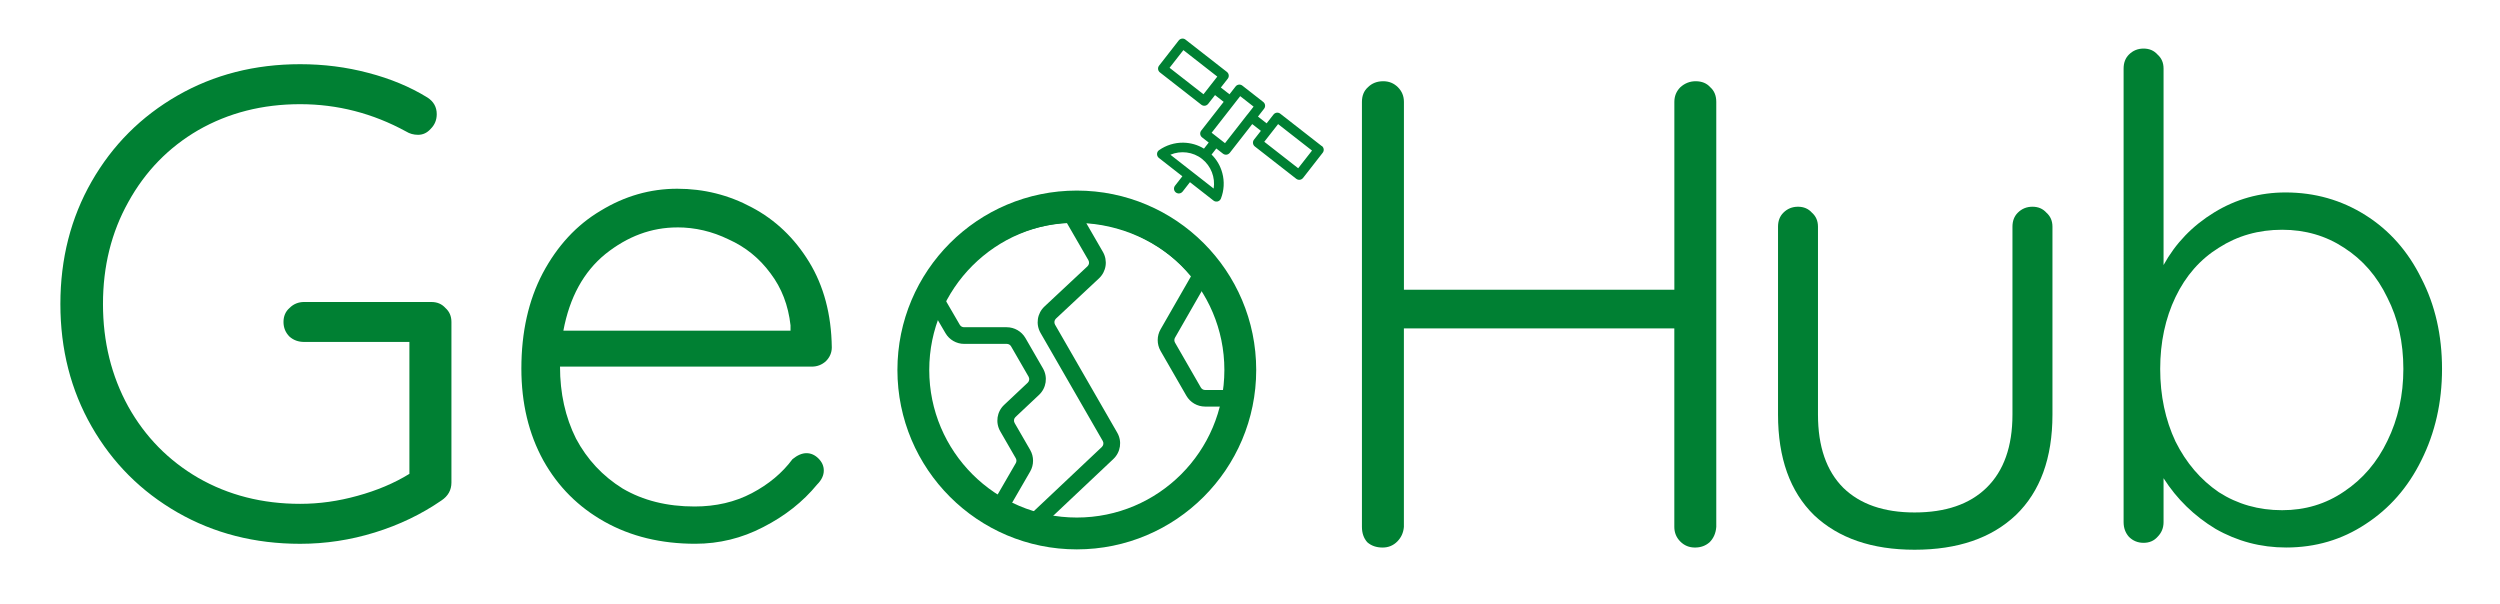 <?xml version="1.0" encoding="UTF-8" standalone="no"?>
<!-- Created with Inkscape (http://www.inkscape.org/) -->

<svg
   width="66.2mm"
   height="16mm"
   viewBox="0 0 66.2 16"
   version="1.1"
   id="svg5"
   inkscape:version="1.2.2 (b0a8486541, 2022-12-01)"
   sodipodi:docname="geohub-logo2.svg"
   xml:space="preserve"
   xmlns:inkscape="http://www.inkscape.org/namespaces/inkscape"
   xmlns:sodipodi="http://sodipodi.sourceforge.net/DTD/sodipodi-0.dtd"
   xmlns="http://www.w3.org/2000/svg"
   xmlns:svg="http://www.w3.org/2000/svg"><sodipodi:namedview
     id="namedview7"
     pagecolor="#ffffff"
     bordercolor="#000000"
     borderopacity="0.25"
     inkscape:showpageshadow="2"
     inkscape:pageopacity="0.0"
     inkscape:pagecheckerboard="0"
     inkscape:deskcolor="#d1d1d1"
     inkscape:document-units="mm"
     showgrid="false"
     inkscape:zoom="4"
     inkscape:cx="106.875"
     inkscape:cy="45.875"
     inkscape:window-width="2160"
     inkscape:window-height="1261"
     inkscape:window-x="0"
     inkscape:window-y="52"
     inkscape:window-maximized="1"
     inkscape:current-layer="g4140"
     showguides="true"><inkscape:grid
       type="xygrid"
       id="grid4041"
       originx="-7.6"
       originy="-49" /></sodipodi:namedview><defs
     id="defs2" /><g
     inkscape:label="Layer 1"
     inkscape:groupmode="layer"
     id="layer1"
     transform="translate(-7.6,-49)"><g
       id="g4140"
       style="display:inline"><g
         aria-label="Ge"
         id="text385-8-6"
         style="font-size:17.639px;font-family:Quicksand;-inkscape-font-specification:'Quicksand, Normal';display:inline;fill:#008033;stroke-width:0.265;fill-opacity:1"><path
           d="m 19.025,56.997 q 0.229,0 0.37,0.159 0.159,0.141 0.159,0.37 v 4.251 q 0,0.3 -0.265,0.476 -0.794,0.547 -1.764,0.847 -0.97,0.3 -1.976,0.3 -1.799,0 -3.246,-0.829 -1.446,-0.829 -2.275,-2.275 -0.829,-1.446 -0.829,-3.246 0,-1.799 0.829,-3.246 0.829,-1.446 2.275,-2.275 1.446,-0.829 3.246,-0.829 0.935,0 1.799,0.229 0.882,0.229 1.57,0.653 0.247,0.159 0.247,0.441 0,0.229 -0.159,0.388 -0.141,0.159 -0.335,0.159 -0.176,0 -0.318,-0.088 -1.323,-0.723 -2.805,-0.723 -1.499,0 -2.699,0.688 -1.182,0.688 -1.852,1.905 -0.67,1.199 -0.67,2.699 0,1.499 0.67,2.716 0.67,1.199 1.852,1.887 1.199,0.688 2.699,0.688 0.758,0 1.517,-0.212 0.776,-0.212 1.376,-0.582 v -3.493 h -2.787 q -0.229,0 -0.388,-0.141 -0.159,-0.159 -0.159,-0.388 0,-0.229 0.159,-0.37 0.159,-0.159 0.388,-0.159 z"
           id="path593"
           style="fill:#008033;fill-opacity:1" /><path
           d="m 29.626,58.197 q 0,0.212 -0.159,0.37 -0.159,0.141 -0.37,0.141 h -6.668 q 0,1.058 0.423,1.905 0.441,0.829 1.235,1.323 0.811,0.476 1.905,0.476 0.847,0 1.517,-0.353 0.67,-0.353 1.076,-0.9 0.194,-0.159 0.37,-0.159 0.176,0 0.318,0.141 0.141,0.141 0.141,0.318 0,0.194 -0.176,0.37 -0.564,0.688 -1.429,1.129 -0.847,0.441 -1.799,0.441 -1.358,0 -2.399,-0.582 -1.041,-0.582 -1.623,-1.623 -0.582,-1.058 -0.582,-2.434 0,-1.446 0.564,-2.522 0.582,-1.094 1.535,-1.658 0.953,-0.582 2.028,-0.582 1.058,0 1.976,0.494 0.935,0.494 1.517,1.446 0.582,0.953 0.6,2.258 z m -4.092,-3.175 q -1.023,0 -1.905,0.706 -0.864,0.706 -1.111,2.028 h 6.015 v -0.141 q -0.088,-0.794 -0.529,-1.376 -0.441,-0.6 -1.111,-0.9 -0.653,-0.318 -1.358,-0.318 z"
           id="path595"
           style="fill:#008033;fill-opacity:1" /></g><g
         id="g1184"
         transform="translate(0.247,-0.511)"
         style="fill:#008033;fill-opacity:1"><path
           id="global--network_1_"
           d="m 35.829,63.989 c -2.486,0 -4.509,-2.023 -4.509,-4.509 0,-2.486 2.023,-4.508 4.509,-4.508 2.486,0 4.509,2.023 4.509,4.509 0,2.486 -2.022,4.509 -4.509,4.509 z m -0.887,-0.538 c 0.285,0.064 0.583,0.097 0.887,0.097 1.971,0 3.618,-1.408 3.989,-3.271 h -0.554 c -0.205,0 -0.394,-0.11 -0.496,-0.287 l -0.684,-1.188 c -0.1,-0.176 -0.1,-0.395 6.12e-4,-0.57 l 0.814,-1.418 c -0.687,-0.79 -1.672,-1.312 -2.779,-1.391 l 0.438,0.758 c 0.134,0.232 0.09,0.521 -0.105,0.703 l -1.138,1.064 c -0.044,0.042 -0.054,0.107 -0.024,0.16 l 1.646,2.859 c 0.134,0.23 0.091,0.518 -0.104,0.701 z m -0.953,-0.343 c 0.149,0.076 0.303,0.143 0.462,0.2 l 2.079,-1.961 c 0.044,-0.042 0.054,-0.107 0.024,-0.159 l -1.647,-2.86 c -0.133,-0.231 -0.09,-0.52 0.105,-0.702 l 1.138,-1.064 c 0.044,-0.041 0.054,-0.107 0.024,-0.16 l -0.568,-0.983 c -1.383,0.075 -2.584,0.844 -3.261,1.964 l 0.423,0.728 c 0.023,0.04 0.066,0.065 0.113,0.065 h 1.13 c 0.204,0 0.393,0.11 0.495,0.285 l 0.464,0.804 c 0.133,0.23 0.091,0.519 -0.103,0.702 l -0.623,0.586 c -0.044,0.041 -0.054,0.107 -0.023,0.16 l 0.411,0.712 c 0.102,0.176 0.102,0.395 0,0.572 z m -1.884,-5.261 c -0.221,0.5 -0.343,1.053 -0.343,1.634 0,1.424 0.735,2.679 1.846,3.406 l 0.643,-1.112 c 0.023,-0.04 0.023,-0.089 0,-0.129 l -0.411,-0.713 c -0.133,-0.231 -0.091,-0.52 0.104,-0.702 l 0.622,-0.585 c 0.044,-0.042 0.054,-0.107 0.024,-0.16 l -0.464,-0.804 c -0.023,-0.04 -0.066,-0.065 -0.113,-0.065 h -1.13 c -0.203,0 -0.392,-0.109 -0.494,-0.284 z m 7.085,-0.655 -0.723,1.261 c -0.023,0.04 -0.023,0.089 0,0.13 l 0.684,1.189 c 0.023,0.04 0.066,0.066 0.113,0.066 h 0.618 c 0.011,-0.117 0.015,-0.236 0.015,-0.356 6.14e-4,-0.848 -0.26,-1.637 -0.706,-2.289 z"
           style="display:inline;fill:#008033;fill-opacity:1;stroke-width:0.8;stroke-dasharray:none"
           sodipodi:nodetypes="ssssscscscccccccccccccccccccccccsscccccccccsccccccccssccccccscccc" /></g><path
         class="cls-1"
         d="m 42.599,52.867 -1.098,-0.857 c -0.055,-0.043 -0.135,-0.033 -0.178,0.022 l -0.183,0.234 -0.229,-0.179 0.162,-0.208 c 0.021,-0.026 0.03,-0.06 0.026,-0.094 -0.004,-0.034 -0.021,-0.063 -0.048,-0.085 l -0.554,-0.433 c -0.055,-0.043 -0.135,-0.033 -0.178,0.022 l -0.162,0.208 -0.229,-0.179 0.183,-0.234 c 0.021,-0.026 0.03,-0.06 0.026,-0.094 -0.004,-0.034 -0.021,-0.063 -0.048,-0.085 l -1.097,-0.856 c -0.026,-0.021 -0.06,-0.031 -0.094,-0.026 -0.034,0.004 -0.063,0.021 -0.085,0.048 l -0.521,0.668 c -0.043,0.055 -0.033,0.135 0.022,0.178 l 1.098,0.857 c 0.028,0.021 0.061,0.03 0.094,0.026 0.033,-0.004 0.062,-0.021 0.085,-0.048 l 0.183,-0.234 0.229,0.179 -0.595,0.762 c -0.043,0.055 -0.033,0.135 0.022,0.178 l 0.177,0.138 -0.126,0.161 c -0.165,-0.101 -0.35,-0.154 -0.545,-0.158 -0.229,-0.004 -0.458,0.067 -0.645,0.199 -0.033,0.023 -0.052,0.06 -0.053,0.101 -4.75e-4,0.04 0.017,0.078 0.048,0.103 l 0.623,0.487 -0.195,0.25 c -0.043,0.055 -0.033,0.135 0.022,0.178 0.028,0.021 0.061,0.03 0.094,0.026 0.033,-0.004 0.062,-0.021 0.085,-0.048 l 0.195,-0.25 0.623,0.487 c 0.026,0.021 0.06,0.03 0.094,0.026 0.006,-6.78e-4 0.012,-0.001 0.018,-0.003 0.039,-0.01 0.07,-0.039 0.085,-0.076 0.083,-0.213 0.097,-0.452 0.037,-0.674 -0.05,-0.188 -0.147,-0.357 -0.285,-0.491 l 0.126,-0.161 0.177,0.138 c 0.028,0.021 0.061,0.03 0.094,0.026 0.033,-0.004 0.062,-0.021 0.085,-0.048 l 0.595,-0.762 0.229,0.179 -0.183,0.234 c -0.021,0.026 -0.03,0.06 -0.026,0.094 0.004,0.034 0.021,0.063 0.048,0.085 l 1.098,0.857 c 0.028,0.021 0.061,0.03 0.094,0.026 0.033,-0.004 0.062,-0.021 0.085,-0.048 l 0.521,-0.668 c 0.021,-0.026 0.03,-0.06 0.026,-0.094 -0.004,-0.034 -0.021,-0.063 -0.048,-0.085 z m -3.131,-1.371 -0.898,-0.701 0.366,-0.468 0.898,0.701 z m 0.27,2.497 -0.573,-0.448 c 0,0 0,0 0,0 0,0 0,0 0,0 l -0.573,-0.448 c 0.273,-0.116 0.598,-0.078 0.837,0.11 0,0 0,0 0,0 0,0 0,0 0,0 0,0 0,0 0,0 0.24,0.188 0.355,0.493 0.309,0.786 z m 0.895,-1.964 c 0,0 0,0 0,0 0,0 0,0 0,0 l -0.595,0.762 -0.177,-0.138 c 0,0 0,0 0,0 0,0 0,0 0,0 l -0.177,-0.138 0.595,-0.762 c 0,0 0,0 0,0 0,0 0,0 0,0 l 0.161,-0.207 0.355,0.277 -0.161,0.207 z m 1.343,1.426 -0.898,-0.701 0.366,-0.468 0.898,0.701 z"
         id="path402"
         style="fill:#008033;fill-opacity:1;stroke-width:0px" /><circle
         style="fill:none;fill-opacity:1;stroke:#008033;stroke-width:0.843;stroke-dasharray:none;stroke-opacity:1"
         id="path3751"
         cx="36.114"
         cy="58.797"
         r="4.329" /><g
         aria-label="H"
         id="text3937"
         style="font-size:17.639px;font-family:Quicksand;-inkscape-font-specification:'Quicksand, Normal';display:inline;fill:#008033;stroke:#1a1a1a;stroke-width:0.8;fill-opacity:1"><path
           d="m 52.5,51.151 q 0.247,0 0.388,0.159 0.159,0.141 0.159,0.388 v 11.254 q -0.018,0.247 -0.176,0.406 -0.159,0.141 -0.388,0.141 -0.229,0 -0.388,-0.159 -0.159,-0.159 -0.159,-0.388 v -5.256 h -7.161 v 5.256 q -0.018,0.229 -0.176,0.388 -0.159,0.159 -0.388,0.159 -0.247,0 -0.406,-0.141 -0.141,-0.159 -0.141,-0.406 V 51.698 q 0,-0.247 0.159,-0.388 0.159,-0.159 0.406,-0.159 0.229,0 0.388,0.159 0.159,0.159 0.159,0.388 v 4.974 h 7.161 v -4.974 q 0,-0.229 0.159,-0.388 0.176,-0.159 0.406,-0.159 z"
           style="fill:#008033;stroke:none;stroke-width:0.8;fill-opacity:1"
           id="path584" /></g><g
         aria-label="u"
         id="text3937-6"
         style="font-size:17.639px;font-family:Quicksand;-inkscape-font-specification:'Quicksand, Normal';display:inline;fill:#008033;stroke:#1a1a1a;stroke-width:0.8;fill-opacity:1"><path
           d="m 61.42,54.474 q 0.229,0 0.37,0.159 0.159,0.141 0.159,0.37 v 4.974 q 0,1.729 -0.97,2.663 -0.97,0.917 -2.681,0.917 -1.693,0 -2.663,-0.917 -0.953,-0.935 -0.953,-2.663 v -4.974 q 0,-0.229 0.141,-0.37 0.159,-0.159 0.388,-0.159 0.229,0 0.37,0.159 0.159,0.141 0.159,0.37 v 4.974 q 0,1.27 0.67,1.94 0.67,0.653 1.887,0.653 1.235,0 1.905,-0.653 0.688,-0.67 0.688,-1.94 v -4.974 q 0,-0.229 0.141,-0.37 0.159,-0.159 0.388,-0.159 z"
           style="fill:#008033;stroke:none;stroke-width:0.8;fill-opacity:1"
           id="path587" /></g><g
         aria-label="b"
         id="text3937-6-1"
         style="font-size:17.639px;font-family:Quicksand;-inkscape-font-specification:'Quicksand, Normal';display:inline;fill:#008033;stroke:#1a1a1a;stroke-width:0.8;fill-opacity:1"><path
           d="m 68.119,54.096 q 1.164,0 2.117,0.6 0.953,0.6 1.482,1.676 0.547,1.058 0.547,2.399 0,1.323 -0.547,2.417 -0.529,1.076 -1.482,1.693 -0.935,0.617 -2.099,0.617 -1.005,0 -1.87,-0.494 -0.847,-0.512 -1.376,-1.341 v 1.164 q 0,0.229 -0.159,0.388 -0.141,0.159 -0.37,0.159 -0.229,0 -0.388,-0.159 -0.141,-0.159 -0.141,-0.388 V 50.815 q 0,-0.229 0.141,-0.37 0.159,-0.159 0.388,-0.159 0.229,0 0.37,0.159 0.159,0.141 0.159,0.37 v 5.203 q 0.476,-0.864 1.341,-1.393 0.864,-0.529 1.887,-0.529 z m -0.088,8.414 q 0.917,0 1.64,-0.494 0.741,-0.494 1.147,-1.341 0.423,-0.864 0.423,-1.905 0,-1.058 -0.423,-1.887 -0.406,-0.847 -1.147,-1.323 -0.723,-0.476 -1.64,-0.476 -0.935,0 -1.676,0.476 -0.741,0.459 -1.147,1.305 -0.406,0.847 -0.406,1.905 0,1.058 0.406,1.923 0.423,0.847 1.147,1.341 0.741,0.476 1.676,0.476 z"
           style="fill:#008033;stroke:none;stroke-width:0.8;fill-opacity:1"
           id="path590" /></g></g></g></svg>
